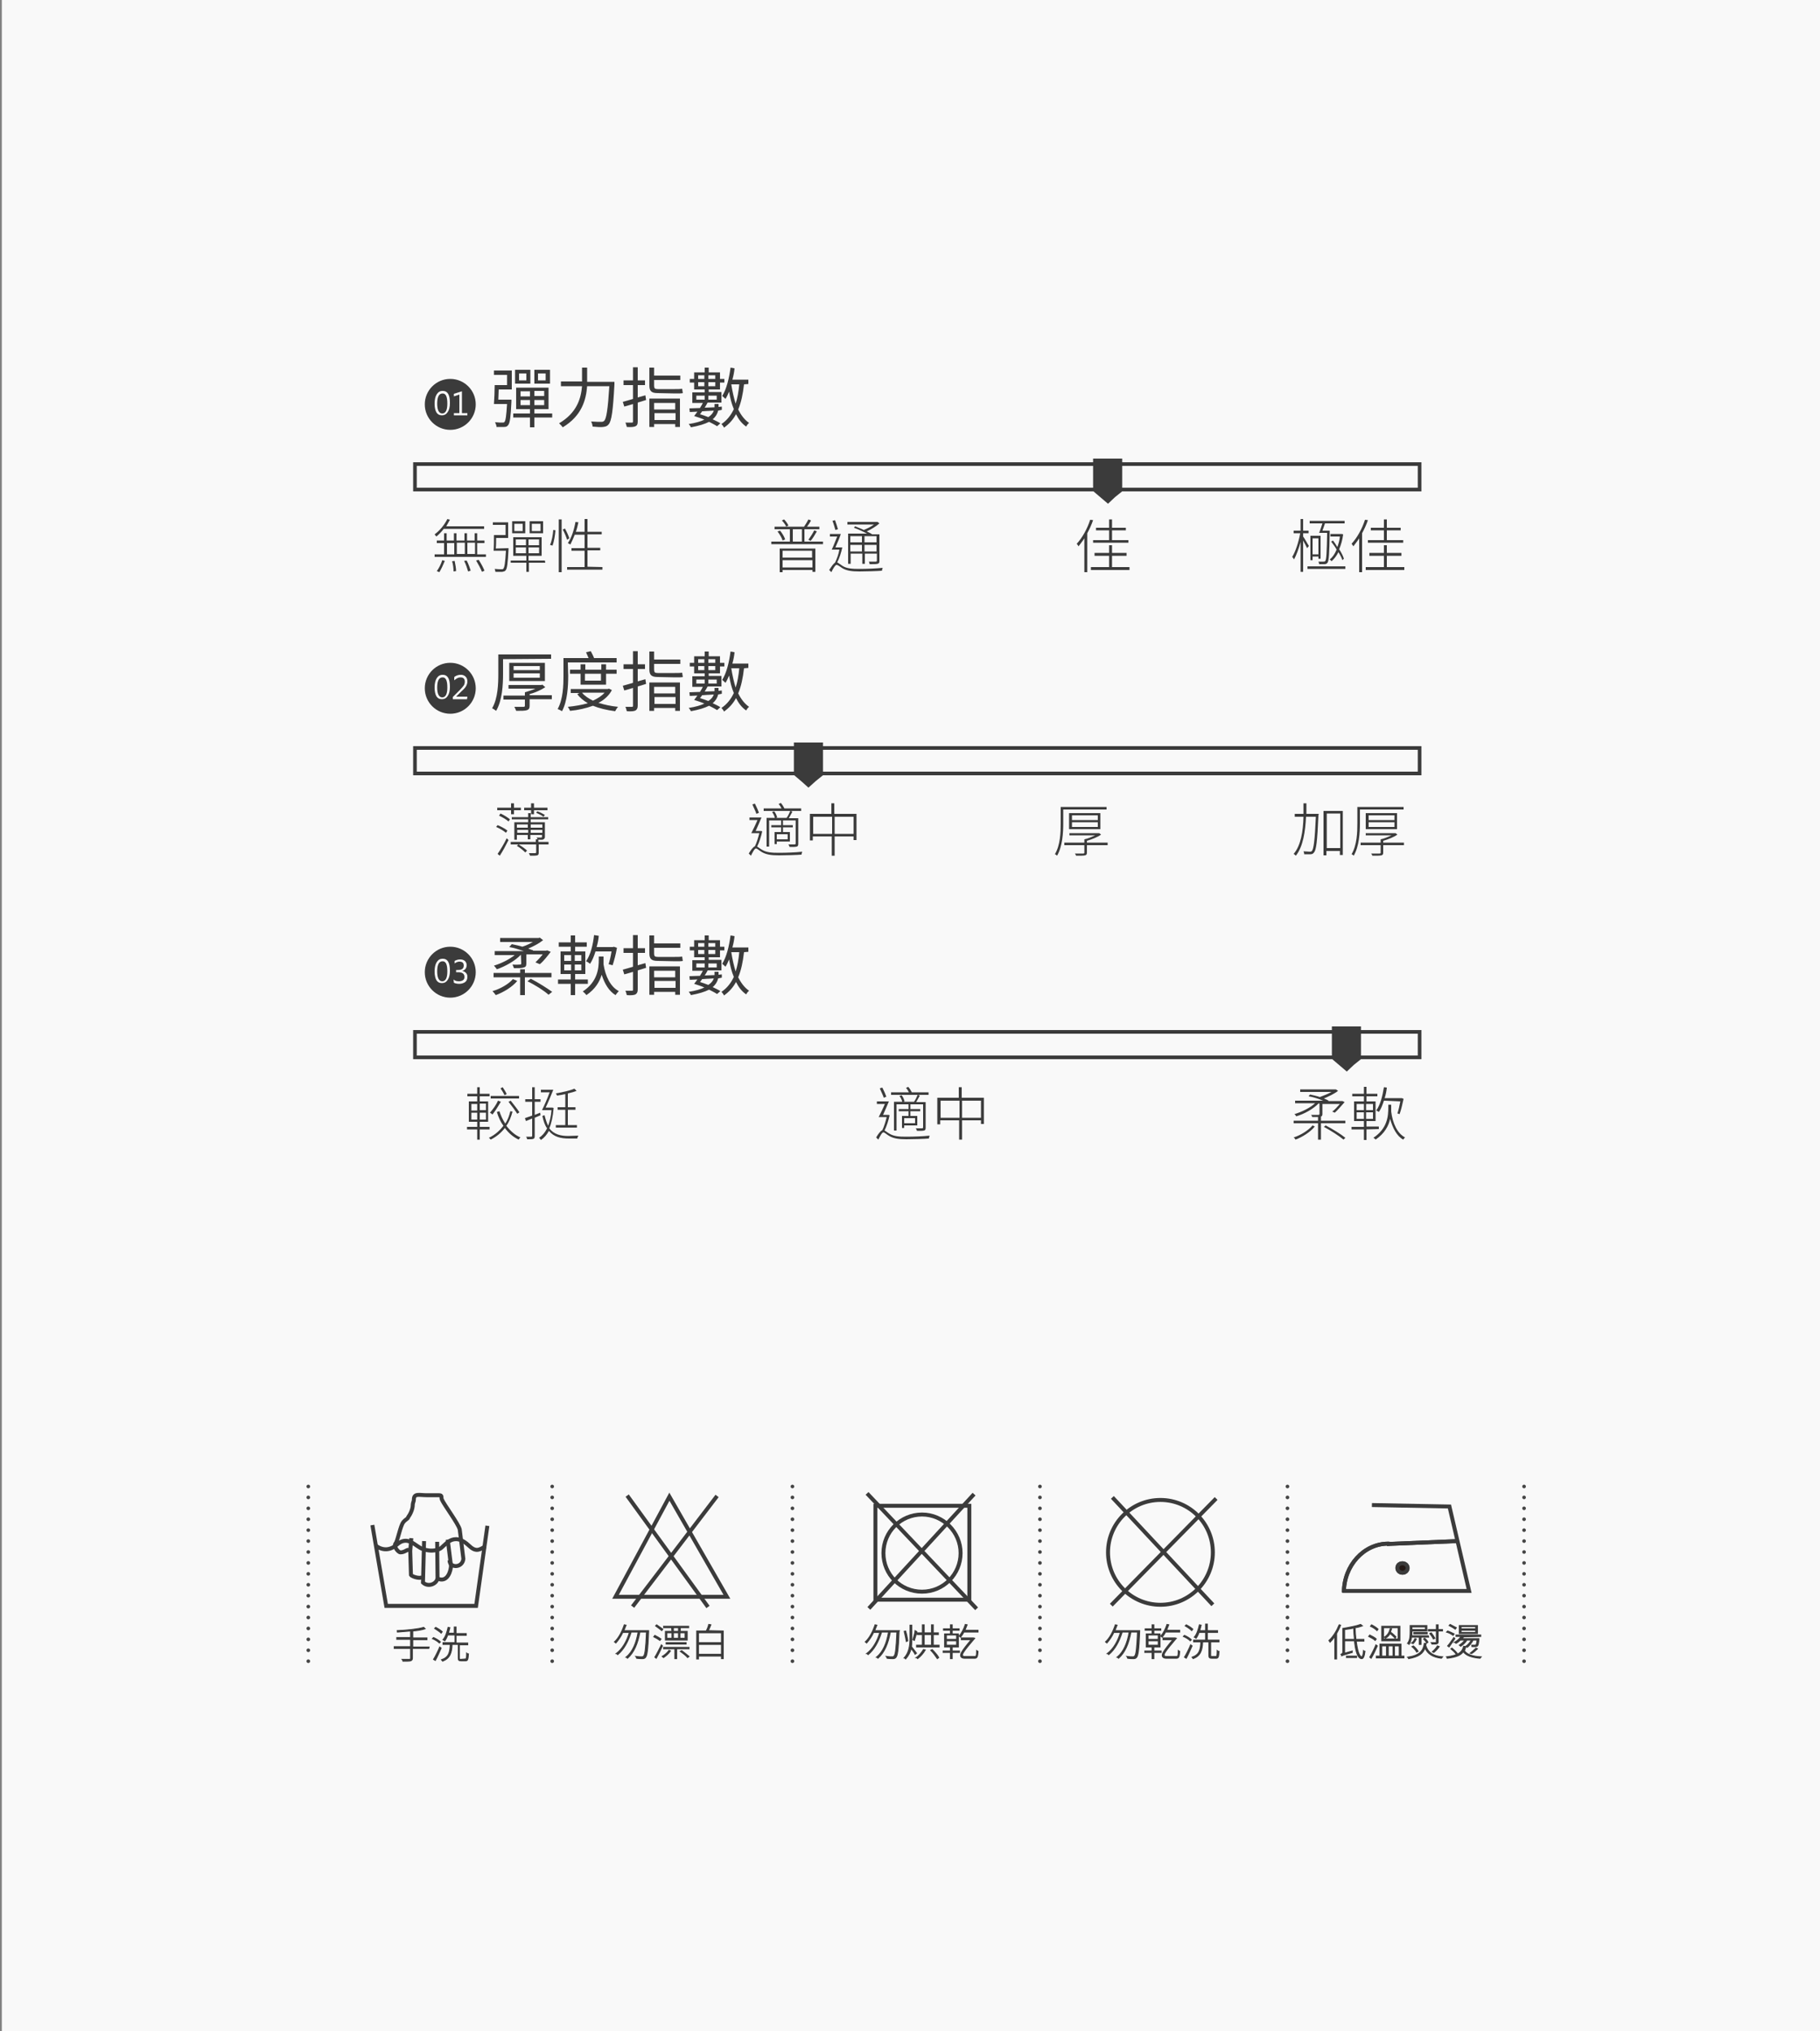 <?xml version="1.0" encoding="utf-8"?>
<!-- Generator: Adobe Illustrator 23.0.1, SVG Export Plug-In . SVG Version: 6.00 Build 0)  -->
<svg version="1.1" id="圖層_1" xmlns="http://www.w3.org/2000/svg" xmlns:xlink="http://www.w3.org/1999/xlink" x="0px" y="0px"
	 viewBox="0 0 500 558" style="enable-background:new 0 0 500 558;" xml:space="preserve">
<rect x="0" y="0" width="500" height="558" fill="#808080" stroke="none"/>
<style type="text/css">
	.st0{fill:#F9F9F9;}
	.st1{fill:#3B3B3B;}
	.st2{fill:#FFFFFF;}
	.st3{fill:none;stroke:#3B3B3B;stroke-miterlimit:10;}
	.st4{fill:#3B3B3B;stroke:#3B3B3B;stroke-width:0.25;stroke-miterlimit:10;}
	.st5{fill:none;stroke:#464646;stroke-linecap:round;stroke-linejoin:round;stroke-miterlimit:22.926;stroke-dasharray:0,3;}
	.st6{fill:none;stroke:#3B3B3B;stroke-width:1.086;stroke-miterlimit:22.926;}
	.st7{fill:#231815;stroke:#3B3B3B;stroke-width:1.086;stroke-miterlimit:22.926;}
	.st8{fill:#231815;stroke:#3B3B3B;stroke-width:1.086;stroke-miterlimit:10;}
</style>
<rect x="0.5" class="st0" width="500" height="558"/>
<circle class="st1" cx="123.7" cy="111.1" r="7"/>
<g>
	<path class="st2" d="M119.4,110.9c0-1.1,0.2-2,0.6-2.6s0.9-0.9,1.6-0.9c1.4,0,2,1.1,2,3.3c0,1.1-0.2,1.9-0.6,2.5s-0.9,0.9-1.6,0.9
		s-1.2-0.3-1.5-0.8S119.4,112,119.4,110.9z M120.1,110.9c0,1.8,0.5,2.7,1.4,2.7s1.4-0.9,1.4-2.7c0-1.9-0.4-2.8-1.3-2.8
		C120.6,108.1,120.1,109,120.1,110.9z"/>
	<path class="st2" d="M128.4,114.1h-3.7v-0.6h1.5v-5.1l-1.5,0.5v-0.7l2.2-0.7v6h1.5V114.1z"/>
</g>
<g>
	<path class="st1" d="M140.5,109.8c0,0,0,0.4,0,0.6c-0.2,4.2-0.4,5.8-0.9,6.4c-0.3,0.4-0.6,0.5-1.1,0.5c-0.4,0-1.3,0-2.1,0
		c0-0.4-0.2-0.9-0.4-1.3c0.9,0.1,1.7,0.1,2,0.1s0.5,0,0.6-0.2c0.3-0.3,0.5-1.6,0.7-4.9h-3.6c0.1-1.4,0.2-3.6,0.2-5.2h3.4V103h-3.6
		v-1.2h4.9v5.2H137c0,1-0.1,2-0.1,2.8H140.5z M151.7,114.7h-4.9v2.7h-1.2v-2.7H141v-1.1h4.6v-1.2h-3.8v-5.9h8.9v5.9h-3.9v1.2h4.9
		V114.7L151.7,114.7z M145.7,105.4h-4.2v-3.8h4.2V105.4z M144.6,102.6h-2v1.9h2V102.6z M143,108.9h2.6v-1.4H143V108.9z M145.6,111.3
		v-1.4H143v1.4H145.6z M151.1,105.4h-4.3v-3.8h4.3V105.4z M149.5,107.4h-2.7v1.4h2.7V107.4z M149.5,109.9h-2.7v1.4h2.7V109.9z
		 M149.9,102.6h-2.1v1.9h2.1V102.6z"/>
	<path class="st1" d="M168.8,104.9c0,0,0,0.5,0,0.7c-0.4,7.4-0.8,10.1-1.6,11c-0.4,0.5-0.8,0.6-1.5,0.7c-0.6,0.1-1.8,0-2.9-0.1
		c0-0.4-0.2-1-0.4-1.4c1.2,0.1,2.4,0.1,2.8,0.1c0.4,0,0.6-0.1,0.8-0.3c0.6-0.6,1-3.2,1.4-9.5h-6.1c-0.3,3.7-1.4,8.1-6.7,11.3
		c-0.2-0.3-0.7-0.8-1-1.1c4.9-2.9,6-6.8,6.3-10.2h-5.8v-1.3h5.8c0-0.3,0-0.5,0-0.8v-3h1.4v3.1c0,0.3,0,0.5,0,0.8L168.8,104.9
		L168.8,104.9z"/>
	<path class="st1" d="M177.5,109.9l-2.3,0.7v5.2c0,0.8-0.2,1.1-0.6,1.3c-0.4,0.2-1.2,0.3-2.4,0.2c-0.1-0.3-0.2-0.9-0.4-1.2
		c0.8,0,1.6,0,1.8,0c0.3,0,0.3-0.1,0.3-0.3V111c-0.9,0.3-1.7,0.5-2.4,0.7l-0.4-1.3c0.8-0.2,1.8-0.5,2.8-0.8v-3.8h-2.6v-1.3h2.6v-3.6
		h1.3v3.6h2v1.3h-2v3.4c0.7-0.2,1.4-0.4,2.1-0.6L177.5,109.9z M180.7,108c-1.8,0-2.3-0.6-2.3-2.1V101h1.3v2.2h7.2v1.2h-7.2v1.6
		c0,0.7,0.2,0.9,1,0.9h4.7c0.6,0,1.6,0,2-0.1c0.1,0.4,0.1,0.9,0.2,1.2c-0.3,0.1-1.2,0.1-2.1,0.1L180.7,108L180.7,108z M178.4,109.5
		h8.4v7.8h-1.3v-0.8h-5.8v0.8h-1.3L178.4,109.5L178.4,109.5z M179.7,110.7v1.8h5.8v-1.8H179.7z M185.6,115.4v-1.9h-5.8v1.9H185.6z"
		/>
	<path class="st1" d="M197.3,112.8c-0.2,0.8-0.6,1.6-1.5,2.4c0.8,0.4,1.5,0.7,2.1,1.1l-0.9,0.8c-0.6-0.4-1.4-0.8-2.2-1.2
		c-1.2,0.6-2.8,1.1-5,1.5c-0.1-0.3-0.4-0.7-0.6-0.9c1.9-0.3,3.3-0.7,4.3-1.2c-0.9-0.4-1.9-0.7-2.8-1c0.3-0.4,0.6-0.8,0.9-1.2
		l-2.1,0.1l-0.1-1c0.8,0,1.8-0.1,2.9-0.1c0.3-0.5,0.6-1,0.8-1.4h-2.9v-2.9h3.4V107h-2.9v-1.9h-1.2v-1h1.2v-1.8h2.9V101h1.1v1.3h3.1
		v1.8h1.2v1h-1.2v1.9h-3.1v0.7h3.5v2.9h-3.8c-0.2,0.4-0.5,0.9-0.8,1.4c0.9,0,1.8-0.1,2.7-0.1v-0.2V111h1.1v0.7v0.1l0.9-0.1v0.9
		L197.3,112.8z M191.3,109.8h2.3v-1.1h-2.3V109.8z M191.8,103.1v1h1.7v-1H191.8z M193.5,106.1V105h-1.7v1.1H193.5z M192.9,113
		c-0.2,0.3-0.4,0.6-0.6,0.8c0.7,0.2,1.5,0.5,2.3,0.8c0.9-0.6,1.3-1.2,1.5-1.8L192.9,113z M194.6,103.1v1h1.9v-1H194.6z M196.5,106.1
		V105h-1.9v1.1H196.5z M194.6,108.7v1.1h2.3v-1.1H194.6z M204.4,105.6c-0.3,2.7-0.8,5-1.6,6.9c0.8,1.6,1.8,2.9,3,3.7
		c-0.3,0.2-0.6,0.6-0.8,1c-1.2-0.8-2.1-2-2.8-3.4c-0.8,1.5-1.9,2.7-3.3,3.7c-0.1-0.3-0.5-0.8-0.7-1c1.5-1,2.6-2.4,3.4-4.1
		c-0.6-1.4-1-3-1.3-4.8c-0.3,0.7-0.6,1.4-1,2c-0.2-0.2-0.6-0.6-0.9-0.8c1.2-1.9,1.9-4.8,2.3-7.8l1.1,0.2c-0.1,1-0.3,2.1-0.6,3.1h4.4
		v1.2L204.4,105.6L204.4,105.6z M200.9,105.6c0.3,1.9,0.7,3.7,1.2,5.3c0.5-1.5,0.8-3.3,1-5.3H200.9z"/>
</g>
<g>
	<path class="st1" d="M121.9,145.3c-0.6,0.8-1.3,1.5-2,2.1c-0.1-0.1-0.4-0.4-0.5-0.6c1.4-1,2.7-2.6,3.5-4.2l0.7,0.2
		c-0.3,0.6-0.7,1.2-1,1.8H133v0.7H121.9L121.9,145.3z M133.5,152.3v0.7h-14.1v-0.7h2.6v-3.1h-2v-0.7h2v-2h0.7v2h2v-2h0.7v2h2.2v-2
		h0.7v2h2.1v-2h0.7v2h2v0.7h-2v3.1H133.5z M120,156.9c0.6-0.8,1.2-2,1.5-3l0.7,0.2c-0.4,1-1,2.3-1.5,3.1L120,156.9z M122.8,152.3h2
		v-3.1h-2V152.3z M124.9,154.1c0.2,0.9,0.4,2.1,0.4,2.8l-0.7,0.1c0-0.7-0.1-1.9-0.4-2.8L124.9,154.1z M125.5,149.1v3.1h2.2v-3.1
		H125.5z M128.2,154c0.5,0.9,0.9,2.1,1.1,2.8l-0.7,0.2c-0.2-0.7-0.6-2-1.1-2.9L128.2,154z M128.4,149.1v3.1h2.1v-3.1H128.4z
		 M131.5,153.8c0.6,0.9,1.3,2.2,1.6,3l-0.7,0.3c-0.3-0.8-1-2.1-1.6-3.1L131.5,153.8z"/>
	<path class="st1" d="M139.7,150.6c0,0,0,0.3,0,0.4c-0.2,3.9-0.4,5.3-0.8,5.7c-0.2,0.3-0.5,0.3-0.9,0.4c-0.4,0-1.1,0-1.9,0
		c0-0.2-0.1-0.5-0.2-0.8c0.8,0.1,1.6,0.1,1.9,0.1c0.3,0,0.4,0,0.5-0.2c0.3-0.3,0.5-1.6,0.7-4.9h-3.4c0.1-1.1,0.1-2.9,0.1-4.3h3.2
		v-2.8h-3.5v-0.7h4.2v4.3h-3.3c0,1,0,2-0.1,2.9L139.7,150.6L139.7,150.6z M149.8,154.6h-4.5v2.5h-0.7v-2.5h-4.3V154h4.3v-1.3H141
		v-5.1h7.8v5.1h-3.6v1.3h4.5L149.8,154.6L149.8,154.6z M144.3,146.5h-3.6v-3.3h3.6V146.5z M143.6,143.9h-2.3v2h2.3V143.9z
		 M141.7,149.8h2.8v-1.6h-2.8V149.8z M144.5,152v-1.6h-2.8v1.6H144.5z M148.1,148.2h-2.9v1.6h2.9V148.2z M148.1,150.4h-2.9v1.6h2.9
		V150.4z M149.2,146.5h-3.7v-3.3h3.7V146.5z M148.5,143.9h-2.4v2h2.4V143.9z"/>
	<path class="st1" d="M151.1,149.7c0.5-1,0.8-2.8,0.9-4.1l0.6,0.1c-0.1,1.3-0.4,3.1-0.8,4.2L151.1,149.7z M153.5,142.7h0.8v14.5
		h-0.8V142.7z M155.8,148.3c-0.2-0.7-0.7-1.9-1.2-2.8l0.6-0.3c0.5,0.9,1,2,1.2,2.7L155.8,148.3z M165.5,155.8v0.7h-9.7v-0.7h4.8
		v-4.5H157v-0.7h3.6v-3.7h-2.7c-0.4,1-0.8,1.9-1.2,2.7c-0.2-0.1-0.5-0.3-0.7-0.4c1-1.4,1.7-3.6,2.1-5.8l0.8,0.1
		c-0.2,0.9-0.4,1.8-0.7,2.6h2.4v-3.5h0.8v3.5h3.9v0.7h-3.9v3.7h3.5v0.7h-3.5v4.5L165.5,155.8L165.5,155.8z"/>
</g>
<g>
	<path class="st1" d="M226.1,148.8v0.7h-14.2v-0.7h5.1v-3.4h-4.2v-0.7h3.2c-0.2-0.5-0.7-1.2-1.2-1.7l0.6-0.3c0.5,0.5,1,1.2,1.2,1.7
		l-0.7,0.3h5c0.4-0.6,0.9-1.4,1.2-2l0.7,0.3c-0.3,0.6-0.7,1.2-1.1,1.7h3.4v0.7H221v3.4H226.1z M214.3,145.8c0.6,0.7,1.2,1.7,1.4,2.4
		l-0.7,0.3c-0.2-0.7-0.8-1.7-1.4-2.5L214.3,145.8z M214.3,150.7h9.7v6.4h-0.8v-0.5H215v0.6h-0.8v-6.5H214.3z M215,151.3v1.9h8.1
		v-1.9H215z M223.2,155.9v-2H215v2H223.2z M217.8,148.8h2.5v-3.4h-2.5V148.8z M222.1,148.3c0.5-0.7,1.2-1.8,1.6-2.6l0.7,0.3
		c-0.5,0.9-1.1,1.9-1.7,2.6L222.1,148.3z"/>
	<path class="st1" d="M231.4,150.4c-0.3,1.4-0.8,3-1.4,4.1c0.4,0.2,0.7,0.5,1.5,1c1.1,0.7,2.6,0.8,4.5,0.8c2.2,0,4.7-0.1,6.5-0.3
		c-0.1,0.2-0.2,0.6-0.2,0.8c-1.1,0.1-4.3,0.2-6.2,0.2c-2.1,0-3.5-0.2-4.7-0.9c-0.6-0.4-1.2-0.9-1.6-0.9c-0.3,0-0.9,0.9-1.4,2
		l-0.6-0.6c0.6-0.9,1.1-1.7,1.6-2c0.5-1,1-2.4,1.2-3.6h-2.1c0.5-1,1-2.4,1.5-3.6h-2v-0.7h3c-0.4,1.2-1,2.6-1.5,3.7h1.4h0.1H231.4z
		 M229.5,145.6c-0.2-0.7-0.5-1.8-0.8-2.5l0.7-0.2c0.3,0.8,0.6,1.8,0.8,2.5L229.5,145.6z M234.9,144.6c0.7,0.3,1.6,0.6,2.4,1
		c1-0.4,2-0.9,2.8-1.5h-7.3v-0.7h8.1h0.2l0.5,0.4c-0.9,0.8-2.2,1.6-3.5,2.2c0.6,0.3,1.1,0.5,1.5,0.8h2v7.3c0,0.5-0.1,0.7-0.5,0.8
		s-1,0.1-2.2,0.1c0-0.2-0.1-0.5-0.2-0.7c0.9,0,1.6,0,1.9,0c0.2,0,0.3-0.1,0.3-0.3v-1.9h-3.3v2.8h-0.7v-2.8h-3.2v2.8H233v-8.3h5.2
		c-1-0.5-2.4-1.2-3.6-1.6L234.9,144.6z M233.6,147.3v1.7h3.2v-1.7H233.6z M236.8,151.5v-1.8h-3.2v1.8H236.8z M240.8,147.3h-3.3v1.7
		h3.3V147.3z M240.8,151.5v-1.8h-3.3v1.8H240.8z"/>
</g>
<g>
	<path class="st1" d="M300.3,142.9c-0.4,1.2-1,2.5-1.6,3.6v10.7h-0.8v-9.3c-0.5,0.8-1.1,1.5-1.6,2.2c-0.1-0.2-0.3-0.5-0.5-0.7
		c1.5-1.6,2.9-4.1,3.7-6.6L300.3,142.9z M310.3,155.8v0.8h-10.6v-0.8h5v-3.1h-4v-0.8h4v-2.1h0.8v2.1h4v0.8h-4v3.1H310.3z
		 M304.7,145.7h-3.6V145h3.6v-2.3h0.8v2.3h3.8v0.7h-3.8v2.7h4.5v0.7h-9.7v-0.7h4.4L304.7,145.7L304.7,145.7z"/>
</g>
<g>
	<path class="st1" d="M359.1,150.6c-0.2-0.4-0.7-1.4-1.1-2.1v8.6h-0.7v-8.2c-0.5,1.9-1.2,3.7-1.8,4.8c-0.1-0.2-0.3-0.5-0.5-0.7
		c0.9-1.4,1.8-4.2,2.2-6.5h-1.8v-0.7h1.9v-3.2h0.7v3.2h1.5v0.7H358v0.9c0.4,0.5,1.3,2.2,1.6,2.6L359.1,150.6z M369.6,155.6v0.7
		h-10.4v-0.7H369.6z M362.4,146.4c0.3-0.7,0.6-1.7,0.9-2.6h-3.5v-0.7h9.6v0.7H364c-0.2,0.7-0.5,1.4-0.7,2h2v0.4
		c-0.1,6-0.2,7.8-0.6,8.4c-0.2,0.3-0.5,0.4-0.9,0.4c-0.3,0-0.9,0-1.4,0c0-0.2-0.1-0.5-0.2-0.7c0.6,0,1.2,0,1.4,0
		c0.2,0,0.4,0,0.5-0.2c0.3-0.4,0.4-2.3,0.5-7.7L362.4,146.4L362.4,146.4z M362.2,153.5v-0.6h-1.6v1H360v-6.7h2.8v6.3H362.2z
		 M362.2,152.3v-4.4h-1.6v4.4H362.2z M368.8,153.9c-0.2-0.6-0.6-1.4-1.1-2.2c-0.5,1-1.2,1.9-1.9,2.5c-0.1-0.1-0.3-0.4-0.5-0.5
		c0.8-0.6,1.4-1.5,1.9-2.7c-0.4-0.8-1-1.5-1.5-2.2l0.5-0.3c0.4,0.5,0.8,1.1,1.2,1.8c0.3-0.8,0.6-1.8,0.7-2.9h-2.6v-0.7h2.9h0.2
		l0.4,0.1c-0.2,1.6-0.6,2.9-1.1,4.1c0.6,0.9,1.1,1.9,1.3,2.6L368.8,153.9z"/>
	<path class="st1" d="M375.8,142.9c-0.4,1.2-1,2.5-1.6,3.6v10.7h-0.8v-9.3c-0.5,0.8-1.1,1.5-1.6,2.2c-0.1-0.2-0.3-0.5-0.5-0.7
		c1.5-1.6,2.9-4.1,3.7-6.6L375.8,142.9z M385.8,155.8v0.8h-10.6v-0.8h5v-3.1h-4v-0.8h4v-2.1h0.8v2.1h4v0.8h-4v3.1H385.8z
		 M380.2,145.7h-3.6V145h3.6v-2.3h0.8v2.3h3.8v0.7H381v2.7h4.5v0.7h-9.7v-0.7h4.4L380.2,145.7L380.2,145.7z"/>
</g>
<rect x="114" y="127.5" class="st3" width="276" height="7"/>
<g>
	<rect x="300.3" y="126" class="st1" width="8" height="9"/>
	<polygon class="st1" points="304.4,135 308.3,135 306.3,136.6 304.4,138.4 302.4,136.7 300.4,135 	"/>
</g>
<circle class="st1" cx="123.7" cy="189.1" r="7"/>
<g>
	<path class="st2" d="M119.4,188.9c0-1.1,0.2-2,0.6-2.6s0.9-0.9,1.6-0.9c1.4,0,2,1.1,2,3.3c0,1.1-0.2,1.9-0.6,2.5s-0.9,0.9-1.6,0.9
		s-1.2-0.3-1.5-0.8C119.6,190.8,119.4,190,119.4,188.9z M120.1,188.9c0,1.8,0.5,2.7,1.4,2.7s1.4-0.9,1.4-2.7c0-1.9-0.4-2.8-1.3-2.8
		C120.6,186.1,120.1,187,120.1,188.9z"/>
	<path class="st2" d="M128.3,192.1h-3.9v-0.6l1.9-1.9c0.6-0.6,1-1.1,1.2-1.4c0.1-0.3,0.2-0.6,0.2-0.9c0-0.4-0.1-0.7-0.3-0.9
		c-0.2-0.2-0.5-0.3-0.9-0.3c-0.6,0-1.1,0.3-1.7,0.8V186c0.5-0.4,1.1-0.6,1.8-0.6c0.6,0,1,0.2,1.3,0.5c0.3,0.3,0.5,0.7,0.5,1.3
		c0,0.4-0.1,0.8-0.3,1.2s-0.6,0.9-1.3,1.5l-1.5,1.5l0,0h3.1L128.3,192.1L128.3,192.1z"/>
</g>
<g>
	<path class="st1" d="M138.2,181.1v4c0,3-0.2,7.3-1.9,10.2c-0.3-0.2-0.8-0.6-1.1-0.7c1.6-2.8,1.7-6.7,1.7-9.6v-5.2h14.5v1.2
		L138.2,181.1L138.2,181.1z M151.6,192.1h-6.1v1.8c0,0.7-0.2,1-0.7,1.2c-0.6,0.2-1.5,0.2-3,0.2c-0.1-0.3-0.3-0.8-0.5-1.1
		c1.1,0,2.2,0,2.5,0s0.4-0.1,0.4-0.3v-1.7h-5.9v-1.1h5.9v-0.9c1-0.3,2-0.6,2.9-1h-7.4v-1h9l0.3-0.1l0.8,0.7
		c-1.2,0.8-2.8,1.5-4.3,1.9v0.3h6.1V192.1L151.6,192.1z M139.9,187.1v-5h9.8v5H139.9L139.9,187.1z M141.1,184.1h7.2V183h-7.2V184.1z
		 M141.1,186.2h7.2V185h-7.2V186.2z"/>
	<path class="st1" d="M156.1,185.6c0,2.9-0.2,7-1.7,9.8c-0.3-0.2-0.9-0.5-1.2-0.6c1.5-2.7,1.6-6.5,1.6-9.2v-4.8h6.9
		c-0.2-0.5-0.5-1.1-0.7-1.6l1.3-0.3c0.3,0.6,0.7,1.3,0.9,1.9h6.2v1.2H156L156.1,185.6L156.1,185.6z M168.1,189.6
		c-0.8,1.5-2.1,2.7-3.7,3.5c1.6,0.5,3.4,0.9,5.4,1.1c-0.3,0.3-0.6,0.8-0.8,1.2c-2.3-0.3-4.4-0.8-6.1-1.5c-1.9,0.7-4.1,1.2-6.3,1.4
		c-0.1-0.3-0.4-0.8-0.6-1.1c1.9-0.2,3.8-0.5,5.5-1c-1.2-0.7-2.2-1.5-2.9-2.5l0.6-0.3h-2.4v-1.1H167l0.3-0.1L168.1,189.6z
		 M159.5,188.1v-3h-2.9V184h2.9v-1.5h1.3v1.5h4.4v-1.5h1.3v1.5h2.9v1.1h-2.9v3H159.5z M159.9,190.3c0.7,0.9,1.8,1.6,3,2.2
		c1.3-0.6,2.4-1.3,3.2-2.2H159.9z M160.7,185.1v1.9h4.4v-1.9H160.7z"/>
	<path class="st1" d="M177.5,187.9l-2.3,0.7v5.2c0,0.8-0.2,1.1-0.6,1.4c-0.4,0.2-1.2,0.3-2.4,0.2c-0.1-0.3-0.2-0.9-0.4-1.2
		c0.8,0,1.6,0,1.8,0c0.3,0,0.3-0.1,0.3-0.3V189c-0.9,0.3-1.7,0.5-2.4,0.7l-0.4-1.3c0.8-0.2,1.8-0.5,2.8-0.8v-3.8h-2.6v-1.3h2.6v-3.6
		h1.3v3.6h2v1.3h-2v3.4c0.7-0.2,1.4-0.4,2.1-0.6L177.5,187.9z M180.7,186c-1.8,0-2.3-0.6-2.3-2.1V179h1.3v2.2h7.2v1.2h-7.2v1.6
		c0,0.7,0.2,0.9,1,0.9h4.7c0.6,0,1.6,0,2-0.1c0.1,0.4,0.1,0.9,0.2,1.2c-0.3,0.1-1.2,0.1-2.1,0.1L180.7,186L180.7,186z M178.4,187.5
		h8.4v7.8h-1.3v-0.8h-5.8v0.8h-1.3L178.4,187.5L178.4,187.5z M179.7,188.7v1.8h5.8v-1.8H179.7z M185.6,193.4v-1.9h-5.8v1.9H185.6z"
		/>
	<path class="st1" d="M197.3,190.8c-0.2,0.8-0.6,1.6-1.5,2.4c0.8,0.4,1.5,0.7,2.1,1.1l-0.9,0.8c-0.6-0.4-1.4-0.8-2.2-1.2
		c-1.2,0.6-2.8,1.1-5,1.5c-0.1-0.3-0.4-0.7-0.6-0.9c1.9-0.3,3.3-0.7,4.3-1.2c-0.9-0.4-1.9-0.7-2.8-1c0.3-0.4,0.6-0.8,0.9-1.2
		l-2.1,0.1l-0.1-1c0.8,0,1.8-0.1,2.9-0.1c0.3-0.5,0.6-1,0.8-1.4h-2.9v-2.9h3.4V185h-2.9v-1.9h-1.2v-1h1.2v-1.8h2.9V179h1.1v1.3h3.1
		v1.8h1.2v1h-1.2v1.9h-3.1v0.7h3.5v2.9h-3.8c-0.2,0.4-0.5,0.9-0.8,1.4c0.9,0,1.8-0.1,2.7-0.1v-0.2V189h1.1v0.7v0.1l0.9-0.1v0.9
		L197.3,190.8z M191.3,187.8h2.3v-1.1h-2.3V187.8z M191.8,181.1v1h1.7v-1H191.8z M193.5,184.1V183h-1.7v1.1H193.5z M192.9,191
		c-0.2,0.3-0.4,0.6-0.6,0.8c0.7,0.2,1.5,0.5,2.3,0.8c0.9-0.6,1.3-1.2,1.5-1.8L192.9,191z M194.6,181.1v1h1.9v-1H194.6z M196.5,184.1
		V183h-1.9v1.1H196.5z M194.6,186.7v1.1h2.3v-1.1H194.6z M204.4,183.6c-0.3,2.7-0.8,5-1.6,6.9c0.8,1.6,1.8,2.9,3,3.7
		c-0.3,0.2-0.6,0.6-0.8,1c-1.2-0.8-2.1-2-2.8-3.4c-0.8,1.5-1.9,2.7-3.3,3.7c-0.1-0.3-0.5-0.8-0.7-1c1.5-1,2.6-2.4,3.4-4.1
		c-0.6-1.4-1-3-1.3-4.8c-0.3,0.7-0.6,1.4-1,2c-0.2-0.2-0.6-0.6-0.9-0.8c1.2-1.9,1.9-4.8,2.3-7.8l1.1,0.2c-0.1,1-0.3,2.1-0.6,3.1h4.4
		v1.2L204.4,183.6L204.4,183.6z M200.9,183.6c0.3,1.9,0.7,3.7,1.2,5.3c0.5-1.5,0.8-3.3,1-5.3H200.9z"/>
</g>
<g>
	<path class="st1" d="M139,228.8c-0.6-0.5-1.7-1.2-2.7-1.6l0.4-0.5c1,0.4,2.1,1,2.7,1.5L139,228.8z M140.4,222.6h-3.8v-0.7h3.8v-1.2
		h0.8v1.2h1.9v0.7h-1.9v1.1h-0.8V222.6z M136.7,234.6c0.7-1,1.8-2.8,2.5-4.3l0.5,0.5c-0.7,1.4-1.6,3.1-2.4,4.3L136.7,234.6z
		 M137.5,223.5c0.9,0.4,2,1.1,2.6,1.6l-0.4,0.6c-0.5-0.5-1.7-1.2-2.6-1.6L137.5,223.5z M150.7,232H148v2.2c0,0.5-0.1,0.7-0.4,0.8
		c-0.4,0.1-1,0.1-2,0.1c0-0.2-0.2-0.4-0.3-0.7c0.9,0,1.6,0,1.7,0c0.2,0,0.3-0.1,0.3-0.2V232h-4.8c0.8,0.5,1.8,1.2,2.3,1.7l-0.5,0.5
		c-0.5-0.5-1.4-1.3-2.3-1.8l0.4-0.4h-2.1v-0.7h6.9v-0.7h0.7v0.7h2.8L150.7,232L150.7,232z M145.8,225.1v0.8h3.9v4
		c0,0.4-0.1,0.5-0.4,0.7s-0.8,0.1-1.6,0.1c0-0.2-0.2-0.4-0.3-0.6c0.7,0,1.2,0,1.3,0c0.2,0,0.2-0.1,0.2-0.2v-0.5h-3.2v1.2H145v-1.2
		h-3v1.3h-0.7v-4.8h3.8v-0.8h-4.5v-0.6h4.5v-1.1h0.7v1.1h4.8v0.6H145.8L145.8,225.1z M142,226.5v0.9h3v-0.9H142z M145.1,228.8V228
		h-3v0.8H145.1z M145.9,222.6H144v-0.7h1.9v-1.2h0.8v1.2h3.7v0.7h-3.7v1.1h-0.8V222.6z M145.8,226.5v0.9h3.2v-0.9H145.8z M149,228.8
		V228h-3.2v0.8H149z M147.6,222.9c0.7,0.2,1.6,0.7,2.1,1l-0.4,0.5c-0.5-0.4-1.3-0.8-2-1.1L147.6,222.9z"/>
</g>
<g>
	<path class="st1" d="M209.4,228.4c-0.3,1.4-0.8,3-1.4,4.2c0.4,0.2,0.7,0.5,1.4,0.9c1.2,0.7,2.6,0.8,4.5,0.8c2.2,0,4.7-0.1,6.5-0.3
		c-0.1,0.2-0.2,0.6-0.2,0.8c-1.1,0.1-4.3,0.2-6.2,0.2c-2.1,0-3.5-0.2-4.7-0.9c-0.7-0.4-1.3-1-1.6-1c-0.4,0-0.9,1-1.4,2l-0.6-0.6
		c0.6-1,1.2-1.8,1.7-2c0.5-1,0.9-2.4,1.2-3.6h-2.2c0.5-1,1.2-2.4,1.7-3.6h-2.2v-0.7h3.3c-0.5,1.2-1.1,2.6-1.6,3.7h1.4h0.1
		L209.4,228.4z M207.8,223.6c-0.2-0.7-0.8-1.8-1.1-2.6l0.7-0.2c0.4,0.8,0.9,1.9,1.1,2.5L207.8,223.6z M209.8,222.8v-0.7h4.9
		c-0.2-0.4-0.5-0.9-0.8-1.2l0.6-0.3c0.4,0.4,0.8,1.1,1,1.5h4.6v0.7h-2.9l0.5,0.2c-0.3,0.6-0.7,1.2-1,1.8h2.6v7
		c0,0.5-0.1,0.7-0.4,0.8c-0.4,0.1-1,0.1-2,0.1c0-0.2-0.2-0.5-0.3-0.7c0.8,0,1.5,0,1.7,0s0.3-0.1,0.3-0.3v-6.3h-3.5v1.3h2.7v0.6h-2.7
		v1.3h1.9v2.6h-3.6v0.7h-0.6v-3.3h1.8v-1.3h-2.7v-0.6h2.7v-1.3h-3.3v7.2h-0.7v-7.9h5.5c0.4-0.5,0.8-1.4,1-1.9L209.8,222.8
		L209.8,222.8z M212.9,224.8c-0.1-0.5-0.4-1.2-0.8-1.7l0.6-0.2c0.4,0.5,0.7,1.2,0.8,1.7L212.9,224.8z M216.4,229.2h-3v1.4h3V229.2z"
		/>
	<path class="st1" d="M235.3,223.6v7.2h-0.8v-1h-5.2v5.3h-0.8v-5.3h-5.2v1.1h-0.8v-7.3h5.9v-2.9h0.8v2.9H235.3z M228.6,229.1v-4.7
		h-5.2v4.7H228.6z M234.5,229.1v-4.7h-5.2v4.7H234.5z"/>
</g>
<g>
	<path class="st1" d="M292.1,222.4v3.8c0,2.6-0.2,6.3-1.7,8.9c-0.1-0.1-0.4-0.4-0.6-0.4c1.5-2.5,1.6-6,1.6-8.5v-4.5H304v0.7H292.1z
		 M304.3,232.2h-5.7v2c0,0.5-0.1,0.7-0.5,0.8s-1.2,0.1-2.5,0.1c0-0.2-0.2-0.4-0.3-0.6c1.1,0,2,0,2.3,0s0.3-0.1,0.3-0.3v-2h-5.5v-0.7
		h5.5v-0.9c1-0.2,2.1-0.7,3-1.1h-7.1v-0.6h8.1h0.1l0.5,0.4c-1,0.7-2.5,1.3-3.9,1.7v0.5h5.7V232.2L304.3,232.2z M293.7,227.8v-4.4
		h8.6v4.4H293.7z M294.5,225.3h7.1V224h-7.1V225.3z M294.5,227.2h7.1v-1.3h-7.1V227.2z"/>
</g>
<g>
	<path class="st1" d="M362.2,224.1c-0.3,7.1-0.6,9.4-1.2,10.1c-0.3,0.4-0.6,0.5-1,0.5s-1.1,0-1.7,0c0-0.3-0.1-0.6-0.2-0.8
		c0.7,0,1.4,0.1,1.7,0.1c0.3,0,0.4,0,0.6-0.2c0.5-0.5,0.8-2.9,1.1-9.4h-2.7c-0.2,4-0.8,8.2-2.8,10.7c-0.1-0.1-0.4-0.4-0.6-0.5
		c2-2.3,2.6-6.3,2.7-10.2h-2.4v-0.8h2.4c0-1,0-2,0-2.9h0.8c0,0.9,0,1.9,0,2.9h3.4L362.2,224.1L362.2,224.1z M368.9,222.8v12.1h-0.8
		v-1.1h-3.7v1.2h-0.8v-12.2H368.9L368.9,222.8z M368.2,233v-9.5h-3.7v9.5H368.2z"/>
	<path class="st1" d="M373.6,222.4v3.8c0,2.6-0.2,6.3-1.7,8.9c-0.1-0.1-0.4-0.4-0.6-0.4c1.5-2.5,1.6-6,1.6-8.5v-4.5h12.7v0.7H373.6z
		 M385.7,232.2H380v2c0,0.5-0.1,0.7-0.5,0.8s-1.2,0.1-2.5,0.1c0-0.2-0.2-0.4-0.3-0.6c1.1,0,2,0,2.3,0s0.3-0.1,0.3-0.3v-2h-5.5v-0.7
		h5.5v-0.9c1-0.2,2.1-0.7,3-1.1h-7.1v-0.6h8.1h0.1l0.5,0.4c-1,0.7-2.5,1.3-3.9,1.7v0.5h5.7V232.2L385.7,232.2z M375.2,227.8v-4.4
		h8.6v4.4H375.2z M376,225.3h7.1V224H376V225.3z M376,227.2h7.1v-1.3H376V227.2z"/>
</g>
<rect x="114" y="205.5" class="st3" width="276" height="7"/>
<g>
	<rect x="218.1" y="204" class="st1" width="8" height="9"/>
	<polygon class="st1" points="222.1,213 226.1,213 224.1,214.6 222.1,216.4 220.2,214.7 218.2,213 	"/>
</g>
<circle class="st1" cx="123.7" cy="267.1" r="7"/>
<g>
	<path class="st2" d="M119.4,266.9c0-1.1,0.2-2,0.6-2.6s0.9-0.9,1.6-0.9c1.4,0,2,1.1,2,3.3c0,1.1-0.2,1.9-0.6,2.5s-0.9,0.9-1.6,0.9
		s-1.2-0.3-1.5-0.8S119.4,268,119.4,266.9z M120.1,266.9c0,1.8,0.5,2.7,1.4,2.7s1.4-0.9,1.4-2.7c0-1.9-0.4-2.8-1.3-2.8
		C120.6,264.1,120.1,265,120.1,266.9z"/>
	<path class="st2" d="M124.6,269.1c0.4,0.4,0.9,0.5,1.5,0.5c0.4,0,0.8-0.1,1.1-0.3s0.4-0.5,0.4-0.9c0-0.9-0.6-1.3-1.8-1.3h-0.5v-0.6
		h0.5c1.1,0,1.6-0.4,1.6-1.2c0-0.8-0.4-1.1-1.2-1.1c-0.5,0-0.9,0.2-1.3,0.5V264c0.4-0.2,0.9-0.4,1.5-0.4c0.5,0,0.9,0.1,1.3,0.4
		c0.3,0.3,0.5,0.7,0.5,1.1c0,0.9-0.4,1.4-1.3,1.7l0,0c0.5,0,0.8,0.2,1.1,0.5s0.4,0.6,0.4,1.1c0,0.6-0.2,1.1-0.6,1.4s-1,0.5-1.6,0.5
		s-1.1-0.1-1.5-0.3L124.6,269.1L124.6,269.1z"/>
</g>
<g>
	<path class="st1" d="M142.1,269.5c-1.3,1.6-3.7,3.1-5.9,3.9c-0.2-0.3-0.6-0.8-0.9-1.1c2.1-0.6,4.4-1.9,5.6-3.3L142.1,269.5z
		 M144.2,268.5v4.9h-1.3v-4.9h-7.3v-1.2h7.3v-1h1.3v1h7.3v1.2H144.2z M143.1,262.3c-1.6,1.7-4.3,3.2-6.6,4c-0.2-0.3-0.6-0.8-0.8-1
		c2-0.6,4.2-1.7,5.7-2.9h-5.5v-1.1h8c-1.2-0.4-2.7-0.9-4-1.1l0.7-0.8c0.9,0.2,2,0.4,2.9,0.7c1-0.3,2-0.8,2.9-1.3h-9v-1.1H148
		l0.3-0.1l0.9,0.7c-1.1,0.9-2.6,1.7-4.1,2.3c0.5,0.2,1,0.4,1.4,0.5l-0.1,0.1h3.6l0.3-0.1l1,0.4c-1,1.3-2,2.6-3,3.4l-1.2-0.5
		c0.6-0.6,1.4-1.4,2-2.2h-4.5v2.5c0,0.7-0.2,1-0.7,1.1c-0.5,0.2-1.4,0.2-2.7,0.2c-0.1-0.3-0.3-0.7-0.4-1c1,0.1,1.9,0,2.1,0
		s0.3-0.1,0.3-0.3L143.1,262.3L143.1,262.3L143.1,262.3z M145.8,268.9c2,1,4.5,2.6,5.9,3.6l-1,0.8c-1.2-1.1-3.7-2.7-5.8-3.7
		L145.8,268.9z"/>
	<path class="st1" d="M158,270.3v3.1h-1.2v-3.1h-3.5v-1.2h3.5v-1.5H154v-6.2h2.8v-1.3h-3.3v-1.2h3.3V257h1.2v1.9h3.2v1.2H158v1.3
		h2.8v6.2H158v1.5h3.5v1.2L158,270.3L158,270.3z M155,264h1.9v-1.6H155V264z M155,266.6h1.9V265H155V266.6z M159.7,262.4h-1.8v1.6
		h1.8V262.4z M159.7,265h-1.8v1.6h1.8V265z M170,272.3c-0.3,0.3-0.7,0.8-0.9,1.1c-1.8-1.1-3-3.1-3.8-5.6c-0.6,1.9-1.7,3.9-4.2,5.6
		c-0.2-0.3-0.7-0.8-1-1c4.1-2.7,4.4-6.4,4.4-8.8v-0.8h1.3v0.8c0,0.4,0,0.9,0,1.3C166.3,268.2,167.7,271.1,170,272.3z M163.6,261.4
		c-0.4,1.3-0.9,2.5-1.5,3.4c-0.2-0.2-0.8-0.6-1.1-0.7c1.2-1.7,1.9-4.4,2.2-7.2l1.3,0.2c-0.1,1.1-0.3,2.1-0.6,3.1h4.5l0.2-0.1
		l0.9,0.3c-0.3,1.7-0.8,3.6-1.2,4.8l-1.1-0.3c0.3-0.9,0.6-2.2,0.8-3.5L163.6,261.4L163.6,261.4z"/>
	<path class="st1" d="M177.5,265.9l-2.3,0.7v5.2c0,0.8-0.2,1.1-0.6,1.4c-0.4,0.2-1.2,0.3-2.4,0.2c-0.1-0.3-0.2-0.9-0.4-1.2
		c0.8,0,1.6,0,1.8,0c0.3,0,0.3-0.1,0.3-0.3V267c-0.9,0.3-1.7,0.5-2.4,0.7l-0.4-1.3c0.8-0.2,1.8-0.5,2.8-0.8v-3.8h-2.6v-1.3h2.6v-3.6
		h1.3v3.6h2v1.3h-2v3.4c0.7-0.2,1.4-0.4,2.1-0.6L177.5,265.9z M180.7,264c-1.8,0-2.3-0.6-2.3-2.1V257h1.3v2.2h7.2v1.2h-7.2v1.6
		c0,0.7,0.2,0.9,1,0.9h4.7c0.6,0,1.6,0,2-0.1c0.1,0.4,0.1,0.9,0.2,1.2c-0.3,0.1-1.2,0.1-2.1,0.1L180.7,264L180.7,264z M178.4,265.5
		h8.4v7.8h-1.3v-0.8h-5.8v0.8h-1.3L178.4,265.5L178.4,265.5z M179.7,266.7v1.8h5.8v-1.8H179.7z M185.6,271.4v-1.9h-5.8v1.9H185.6z"
		/>
	<path class="st1" d="M197.3,268.8c-0.2,0.8-0.6,1.6-1.5,2.4c0.8,0.4,1.5,0.7,2.1,1.1l-0.9,0.8c-0.6-0.4-1.4-0.8-2.2-1.2
		c-1.2,0.6-2.8,1.1-5,1.5c-0.1-0.3-0.4-0.7-0.6-0.9c1.9-0.3,3.3-0.7,4.3-1.2c-0.9-0.4-1.9-0.7-2.8-1c0.3-0.4,0.6-0.8,0.9-1.2
		l-2.1,0.1l-0.1-1c0.8,0,1.8-0.1,2.9-0.1c0.3-0.5,0.6-1,0.8-1.4h-2.9v-2.9h3.4V263h-2.9v-1.9h-1.2v-1h1.2v-1.8h2.9V257h1.1v1.3h3.1
		v1.8h1.2v1h-1.2v1.9h-3.1v0.7h3.5v2.9h-3.8c-0.2,0.5-0.5,0.9-0.8,1.4c0.9,0,1.8-0.1,2.7-0.1v-0.2V267h1.1v0.7v0.1l0.9-0.1v0.9
		L197.3,268.8z M191.3,265.8h2.3v-1.1h-2.3V265.8z M191.8,259.1v1h1.7v-1H191.8z M193.5,262.1V261h-1.7v1.1H193.5z M192.9,269
		c-0.2,0.3-0.4,0.6-0.6,0.8c0.7,0.2,1.5,0.5,2.3,0.8c0.9-0.6,1.3-1.2,1.5-1.8L192.9,269z M194.6,259.1v1h1.9v-1H194.6z M196.5,262.1
		V261h-1.9v1.1H196.5z M194.6,264.7v1.1h2.3v-1.1H194.6z M204.4,261.6c-0.3,2.7-0.8,5-1.6,6.9c0.8,1.6,1.8,2.9,3,3.7
		c-0.3,0.2-0.6,0.6-0.8,1c-1.2-0.8-2.1-2-2.8-3.4c-0.8,1.5-1.9,2.7-3.3,3.7c-0.1-0.3-0.5-0.8-0.7-1c1.5-1,2.6-2.4,3.4-4.1
		c-0.6-1.4-1-3-1.3-4.8c-0.3,0.7-0.6,1.4-1,2c-0.2-0.2-0.6-0.6-0.9-0.8c1.2-1.9,1.9-4.8,2.3-7.8l1.1,0.2c-0.1,1-0.3,2.1-0.6,3.1h4.4
		v1.2L204.4,261.6L204.4,261.6z M200.9,261.6c0.3,1.9,0.7,3.7,1.2,5.3c0.5-1.5,0.8-3.3,1-5.3H200.9z"/>
</g>
<g>
	<path class="st1" d="M131.8,310.3v2.8h-0.7v-2.8h-2.8v-0.7h2.8v-1.4h-2.3v-5.6h2.3v-1.4h-2.7v-0.7h2.7v-1.8h0.7v1.8h2.7v0.7h-2.7
		v1.4h2.3v5.6h-2.3v1.4h2.7v0.7H131.8z M129.5,305.1h1.6v-1.8h-1.6V305.1z M129.5,307.6h1.6v-1.9h-1.6V307.6z M133.5,303.2h-1.7v1.8
		h1.7V303.2z M133.5,305.7h-1.7v1.9h1.7V305.7z M140.8,305.4c-0.4,1.5-0.9,2.8-1.7,3.9c1.1,1.4,2.4,2.6,3.9,3.2
		c-0.2,0.1-0.4,0.4-0.5,0.6c-1.5-0.7-2.8-1.8-3.8-3.2c-1,1.3-2.3,2.4-3.9,3.2c-0.1-0.1-0.3-0.4-0.5-0.5c1.7-0.8,3-2,4-3.3
		c-0.8-1.1-1.4-2.4-1.8-3.8l0.7-0.2c0.4,1.2,0.9,2.3,1.6,3.4c0.7-1,1.1-2.2,1.4-3.4L140.8,305.4z M137.6,302.7
		c-0.7,1.2-1.6,2.6-2.3,3.5c-0.1-0.1-0.5-0.4-0.7-0.5c0.8-0.9,1.7-2.1,2.2-3.3L137.6,302.7z M142.6,301.8h-7.8v-0.7h7.8V301.8z
		 M138.6,300.9c-0.2-0.5-0.7-1.3-1.1-1.9l0.6-0.3c0.4,0.6,0.9,1.4,1.1,1.9L138.6,300.9z M140.3,302.4c0.8,1,1.9,2.4,2.4,3.2
		l-0.6,0.4c-0.5-0.8-1.6-2.3-2.4-3.3L140.3,302.4z"/>
	<path class="st1" d="M146.9,307.1v5c0,0.5-0.1,0.7-0.4,0.8c-0.3,0.1-0.8,0.1-1.7,0.1c0-0.2-0.1-0.5-0.3-0.7c0.7,0,1.3,0,1.4,0
		c0.2,0,0.3,0,0.3-0.3v-4.7l-1.7,0.7l-0.3-0.8c0.5-0.2,1.2-0.4,2-0.7v-3.8h-1.9V302h1.9v-3.3h0.7v3.3h1.6v0.7h-1.6v3.6l1.5-0.6
		l0.1,0.7L146.9,307.1z M158.9,312c-0.1,0.2-0.3,0.5-0.3,0.8h-2.3c-2.2,0-4.1-0.4-5.5-2.1c-0.6,1.1-1.3,1.9-2.2,2.5
		c-0.1-0.2-0.3-0.4-0.5-0.6c0.9-0.6,1.6-1.4,2.2-2.6c-0.6-0.8-1-2-1.3-3.4l0.6-0.2c0.3,1.2,0.6,2.1,1,2.9c0.4-1.2,0.8-2.6,0.9-4.3
		h-2.6c0.6-1.2,1.5-3.2,2.1-4.9h-2.4v-0.7h3.4c-0.6,1.5-1.4,3.5-2.1,4.9h1.7h0.1l0.4,0.1c-0.2,2.4-0.6,4.2-1.2,5.6
		c1.3,1.7,3.2,2.1,5.2,2.1L158.9,312L158.9,312z M158.5,309.8h-5.8v-0.7h2.6v-4.2h-2.1v-0.7h2.1v-3.6c-0.8,0.2-1.6,0.3-2.3,0.4
		c0-0.2-0.2-0.4-0.3-0.6c1.8-0.3,4-0.8,5.1-1.3l0.6,0.6c-0.7,0.3-1.5,0.5-2.4,0.7v3.8h2.1v0.7H156v4.2h2.5V309.8L158.5,309.8z"/>
</g>
<g>
	<path class="st1" d="M244.4,306.4c-0.3,1.4-0.8,3-1.4,4.2c0.4,0.2,0.7,0.5,1.4,0.9c1.2,0.7,2.6,0.8,4.5,0.8c2.2,0,4.7-0.1,6.5-0.3
		c-0.1,0.2-0.2,0.6-0.2,0.8c-1.1,0.1-4.3,0.2-6.2,0.2c-2.1,0-3.5-0.2-4.7-0.9c-0.7-0.4-1.3-1-1.6-1c-0.4,0-0.9,1-1.4,2l-0.6-0.6
		c0.6-1,1.2-1.8,1.7-2c0.5-1,0.9-2.4,1.2-3.6h-2.2c0.5-1,1.2-2.4,1.7-3.6h-2.2v-0.7h3.3c-0.5,1.2-1.1,2.6-1.6,3.7h1.4h0.1
		L244.4,306.4z M242.8,301.6c-0.2-0.7-0.8-1.8-1.1-2.6l0.7-0.2c0.4,0.8,0.9,1.9,1.1,2.5L242.8,301.6z M244.8,300.8v-0.7h4.9
		c-0.2-0.4-0.5-0.9-0.8-1.2l0.6-0.3c0.4,0.4,0.8,1.1,1,1.5h4.6v0.7h-2.9l0.5,0.2c-0.3,0.6-0.7,1.2-1,1.8h2.6v7
		c0,0.5-0.1,0.7-0.4,0.8c-0.4,0.1-1,0.1-2,0.1c0-0.2-0.2-0.5-0.3-0.7c0.8,0,1.5,0,1.7,0s0.3-0.1,0.3-0.3v-6.3h-3.5v1.3h2.7v0.6h-2.7
		v1.3h1.9v2.6h-3.6v0.7h-0.6v-3.3h1.8v-1.3h-2.7v-0.6h2.7v-1.3h-3.3v7.2h-0.7v-7.9h5.5c0.4-0.5,0.8-1.4,1-1.9L244.8,300.8
		L244.8,300.8z M247.9,302.8c-0.1-0.5-0.4-1.2-0.8-1.7l0.6-0.2c0.4,0.5,0.7,1.2,0.8,1.7L247.9,302.8z M251.4,307.2h-3v1.4h3V307.2z"
		/>
	<path class="st1" d="M270.3,301.6v7.2h-0.8v-1h-5.2v5.3h-0.8v-5.3h-5.2v1.1h-0.8v-7.3h5.9v-2.9h0.8v2.9L270.3,301.6L270.3,301.6z
		 M263.6,307.1v-4.7h-5.2v4.7H263.6z M269.5,307.1v-4.7h-5.2v4.7H269.5z"/>
</g>
<g>
	<path class="st1" d="M361.2,309.5c-1.2,1.5-3.4,2.9-5.3,3.6c-0.1-0.2-0.3-0.5-0.5-0.6c1.9-0.6,4-1.9,5.2-3.3L361.2,309.5z
		 M369.6,307.9v0.7h-6.7v4.5h-0.8v-4.5h-6.7v-0.7h6.7v-1.1h0.8v1.1H369.6z M362.3,303.1c-1.5,1.6-4.1,3-6.2,3.6
		c-0.1-0.2-0.3-0.5-0.5-0.6c2-0.6,4.3-1.7,5.7-3h-5.5v-0.7h7.7c-1.2-0.5-2.7-1-4-1.2l0.4-0.5c0.8,0.2,1.8,0.4,2.7,0.7
		c1.1-0.4,2.3-0.9,3.2-1.4h-8.6v-0.7h9.6h0.2l0.6,0.4c-1,0.8-2.5,1.5-3.9,2.1c0.5,0.2,1,0.4,1.3,0.6l-0.1,0.1h3.7h0.2l0.6,0.3
		c-0.9,1-1.9,2.2-2.7,2.9l-0.7-0.3c0.7-0.5,1.4-1.3,2.1-2.1h-4.8v2.7c0,0.5-0.1,0.7-0.5,0.8c-0.4,0.1-1.1,0.1-2.3,0.1
		c0-0.2-0.2-0.4-0.3-0.6c1,0,1.7,0,2,0c0.2,0,0.3-0.1,0.3-0.3v-2.7L362.3,303.1L362.3,303.1z M364.2,309.2c1.9,1,4.2,2.4,5.4,3.4
		l-0.5,0.5c-1.2-1-3.5-2.5-5.4-3.5L364.2,309.2z"/>
	<path class="st1" d="M375.4,310.3v2.9h-0.7v-2.9h-3.4v-0.7h3.4V308H372v-5.4h2.7v-1.4h-3.2v-0.7h3.2v-1.9h0.7v1.9h3v0.7h-3v1.4h2.5
		v5.4h-2.5v1.5h3.4v0.7L375.4,310.3L375.4,310.3z M372.7,305h2v-1.7h-2V305z M372.7,307.4h2v-1.8h-2V307.4z M377.2,303.3h-1.9v1.7
		h1.9V303.3z M377.2,305.6h-1.9v1.8h1.9V305.6z M386,312.5c-0.2,0.2-0.4,0.4-0.5,0.6c-1.8-1-2.9-3.2-3.6-5.7c-0.4,1.9-1.5,4-4,5.7
		c-0.1-0.2-0.4-0.4-0.6-0.5c3.9-2.6,4.1-6,4.1-8.4v-0.7h0.8v0.7c0,0.4,0,0.8,0,1.2C382.6,308.7,383.9,311.4,386,312.5z M380.2,302.4
		c-0.4,1.2-0.8,2.3-1.4,3.1c-0.1-0.1-0.5-0.3-0.7-0.4c1.1-1.6,1.7-3.9,2.1-6.4l0.8,0.1c-0.1,1-0.3,2-0.6,2.9h4.6h0.1l0.5,0.2
		c-0.3,1.4-0.7,3.1-1.1,4.2l-0.6-0.2c0.3-0.8,0.6-2.2,0.8-3.3L380.2,302.4L380.2,302.4z"/>
</g>
<rect x="114" y="283.5" class="st3" width="276" height="7"/>
<g>
	<rect x="365.9" y="282" class="st1" width="8" height="9"/>
	<polygon class="st1" points="370,291 373.9,291 371.9,292.6 370,294.4 368,292.7 366,291 	"/>
</g>
<g>
	<path class="st4" d="M178.2,448.3c-0.2,4.9-0.4,6.6-0.9,7.1c-0.2,0.2-0.4,0.3-0.8,0.3c-0.3,0-1,0-1.6-0.1c0-0.1-0.1-0.4-0.2-0.5
		c0.7,0.1,1.3,0.1,1.6,0.1c0.2,0,0.3,0,0.5-0.2c0.4-0.4,0.6-2,0.8-6.6h-1.8c-0.6,3.2-1.6,5.6-3.4,7.2c-0.1-0.1-0.3-0.3-0.4-0.3
		c1.8-1.5,2.8-3.9,3.3-6.9h-1.9c-0.8,2.6-2,4.8-3.7,6.2c-0.1-0.1-0.3-0.3-0.4-0.3c1.7-1.3,2.9-3.4,3.6-5.8h-1.8
		c-0.5,1.1-1.2,2.1-1.9,2.9c-0.1-0.1-0.3-0.2-0.4-0.3c1.2-1.1,2.1-2.9,2.7-4.7l0.5,0.1c-0.2,0.5-0.4,1-0.6,1.5h6.8L178.2,448.3
		L178.2,448.3z"/>
	<path class="st4" d="M181.3,450.7c-0.4-0.3-1.1-0.7-1.7-1l0.3-0.4c0.6,0.3,1.3,0.7,1.7,1L181.3,450.7z M182,452.2
		c-0.5,1.1-1.2,2.5-1.7,3.4l-0.4-0.3c0.5-0.8,1.2-2.2,1.8-3.4L182,452.2z M181.8,448c-0.4-0.3-1.1-0.9-1.7-1.3l0.3-0.3
		c0.6,0.4,1.3,0.9,1.7,1.2L181.8,448z M184.2,453.6c-0.5,0.7-1.3,1.4-1.9,1.8c-0.1-0.1-0.3-0.2-0.4-0.3c0.7-0.4,1.4-1,1.9-1.7
		L184.2,453.6z M185.9,453v2.7h-0.5V453h-3.1v-0.4h7v0.4H185.9z M184.5,447.2h-2.2v-0.4h6.9v0.4h-2.3v1h1.9v2.4h-6v-2.4h1.8
		L184.5,447.2L184.5,447.2z M183,451.7v-0.4h5.5v0.4H183z M183.2,450.1h1.4v-1.5h-1.4V450.1z M186.4,447.2H185v1h1.4V447.2z
		 M185,450.1h1.4v-1.5H185V450.1z M186.8,448.6v1.5h1.4v-1.5H186.8z M187.3,453.5c0.7,0.5,1.5,1.2,2,1.6l-0.4,0.3
		c-0.4-0.5-1.3-1.2-2-1.7L187.3,453.5z"/>
	<path class="st4" d="M198.7,448.1v7.6h-0.5V455h-6.3v0.8h-0.5v-7.7h2.6c0.3-0.5,0.6-1.3,0.7-1.8l0.6,0.1c-0.2,0.5-0.5,1.2-0.7,1.6
		L198.7,448.1L198.7,448.1z M191.9,448.6v2.7h6.3v-2.7H191.9z M198.2,454.5v-2.7h-6.3v2.7H198.2z"/>
</g>
<g>
	<path class="st4" d="M247,448.3c-0.2,4.9-0.4,6.6-0.9,7.1c-0.2,0.2-0.4,0.3-0.8,0.3c-0.3,0-1,0-1.6-0.1c0-0.1-0.1-0.4-0.2-0.5
		c0.7,0.1,1.3,0.1,1.6,0.1c0.2,0,0.3,0,0.5-0.2c0.4-0.4,0.6-2,0.8-6.6h-1.8c-0.6,3.2-1.6,5.6-3.4,7.2c-0.1-0.1-0.3-0.3-0.4-0.3
		c1.8-1.5,2.8-3.9,3.3-6.9h-1.9c-0.8,2.6-2,4.8-3.7,6.2c-0.1-0.1-0.3-0.3-0.4-0.3c1.7-1.3,2.9-3.4,3.6-5.8H240
		c-0.5,1.1-1.2,2.1-1.9,2.9c-0.1-0.1-0.3-0.2-0.4-0.3c1.2-1.1,2.1-2.9,2.7-4.7l0.5,0.1c-0.2,0.5-0.4,1-0.6,1.5h6.8L247,448.3
		L247,448.3z"/>
	<path class="st4" d="M249,451c-0.1-0.7-0.4-1.9-0.6-2.8l0.4-0.1c0.3,0.9,0.5,2.1,0.6,2.7L249,451z M251.4,454.5
		c-0.2-0.4-0.7-1.1-1.1-1.6c-0.2,1-0.7,2-1.5,2.9c-0.1-0.1-0.2-0.3-0.4-0.3c1.4-1.6,1.6-3.5,1.6-5.5v-3.5h0.5v3.5
		c0,0.8,0,1.6-0.1,2.4c0.3,0.4,1.2,1.5,1.4,1.8L251.4,454.5z M251.9,448.3c-0.2,0.8-0.5,1.8-0.7,2.4l-0.4-0.2
		c0.2-0.7,0.5-1.7,0.6-2.5L251.9,448.3z M254.2,453.3c-0.5,0.9-1.3,1.8-2.1,2.4c-0.1-0.1-0.3-0.3-0.4-0.3c0.8-0.5,1.5-1.4,2-2.2
		L254.2,453.3z M258,452v0.5h-6.2V452h1.6v-2.9H252v-0.5h1.4v-2.2h0.5v2.2h2v-2.2h0.5v2.2h1.4v0.5h-1.4v2.9H258z M253.9,452h2v-2.9
		h-2V452z M256.1,453.2c0.7,0.7,1.5,1.6,1.8,2.2l-0.4,0.3c-0.4-0.6-1.1-1.6-1.8-2.3L256.1,453.2z"/>
	<path class="st4" d="M261.6,453.6h2v0.4h-2v1.7h-0.5V454h-2v-0.4h2v-1.1h-1.6v-3.6h1.6v-1h-1.9v-0.4h1.9v-1.1h0.5v1.1h1.9v0.4h-1.9
		v1h1.7v3.6h-1.7V453.6L261.6,453.6z M260,450.4h2.8v-1.2H260V450.4z M260,452h2.8v-1.2H260V452z M264.8,448.4
		c-0.3,0.6-0.6,1-0.9,1.4c-0.1-0.1-0.3-0.2-0.4-0.3c0.7-0.8,1.3-2,1.7-3.2l0.5,0.1c-0.2,0.5-0.4,1-0.6,1.5h3.6v0.5H264.8
		L264.8,448.4z M267.8,455.1c0.4,0,0.5-0.2,0.5-1.6c0.1,0.1,0.3,0.1,0.4,0.2c-0.1,1.6-0.3,1.9-1,1.9h-2.6c-0.8,0-1.2-0.3-1.2-0.8
		c0-0.4,0.1-1,2.9-4.3h-2.7V450h3.2h0.1l0.4,0.1c0,0,0,0.1-0.1,0.1c-3.1,3.6-3.3,4.2-3.3,4.5s0.3,0.4,0.6,0.4H267.8L267.8,455.1
		L267.8,455.1z"/>
</g>
<g>
	<path class="st4" d="M313.1,448.3c-0.2,4.9-0.4,6.6-0.9,7.1c-0.2,0.2-0.4,0.3-0.8,0.3c-0.3,0-1,0-1.6-0.1c0-0.1-0.1-0.4-0.2-0.5
		c0.7,0.1,1.3,0.1,1.6,0.1c0.2,0,0.3,0,0.5-0.2c0.4-0.4,0.6-2,0.8-6.6h-1.8c-0.6,3.2-1.6,5.6-3.4,7.2c-0.1-0.1-0.3-0.3-0.4-0.3
		c1.8-1.5,2.8-3.9,3.3-6.9h-1.9c-0.8,2.6-2,4.8-3.7,6.2c-0.1-0.1-0.3-0.3-0.4-0.3c1.7-1.3,2.9-3.4,3.6-5.8H306
		c-0.5,1.1-1.2,2.1-1.9,2.9c-0.1-0.1-0.3-0.2-0.4-0.3c1.2-1.1,2.1-2.9,2.7-4.7l0.5,0.1c-0.2,0.5-0.4,1-0.6,1.5h6.8V448.3
		L313.1,448.3z"/>
	<path class="st4" d="M317,453.6h2v0.4h-2v1.7h-0.5V454h-2v-0.4h2v-1.1h-1.6v-3.6h1.6v-1h-1.9v-0.4h1.9v-1.1h0.5v1.1h1.9v0.4H317v1
		h1.7v3.6H317V453.6L317,453.6z M315.4,450.4h2.8v-1.2h-2.8V450.4z M315.4,452h2.8v-1.2h-2.8V452z M320.2,448.4
		c-0.3,0.6-0.6,1-0.9,1.4c-0.1-0.1-0.3-0.2-0.4-0.3c0.7-0.8,1.3-2,1.7-3.2l0.5,0.1c-0.2,0.5-0.4,1-0.6,1.5h3.6v0.5H320.2
		L320.2,448.4z M323.2,455.1c0.4,0,0.5-0.2,0.5-1.6c0.1,0.1,0.3,0.1,0.4,0.2c-0.1,1.6-0.3,1.9-1,1.9h-2.6c-0.8,0-1.2-0.3-1.2-0.8
		c0-0.4,0.1-1,2.9-4.3h-2.7V450h3.2h0.1l0.4,0.1c0,0,0,0.1-0.1,0.1c-3.1,3.6-3.3,4.2-3.3,4.5s0.3,0.4,0.6,0.4H323.2L323.2,455.1
		L323.2,455.1z"/>
	<path class="st4" d="M327,450.8c-0.4-0.4-1.2-0.9-1.9-1.2l0.3-0.3c0.7,0.3,1.5,0.8,1.9,1.2L327,450.8z M327.5,452.2
		c-0.5,1.1-1.1,2.5-1.6,3.4l-0.5-0.3c0.5-0.8,1.2-2.2,1.7-3.4L327.5,452.2z M327.4,448c-0.4-0.4-1.1-0.9-1.8-1.3l0.3-0.3
		c0.6,0.3,1.4,0.8,1.8,1.2L327.4,448z M334,455.1c0.3,0,0.4-0.2,0.4-1.6c0.1,0.1,0.3,0.2,0.5,0.2c-0.1,1.5-0.2,1.9-0.8,1.9h-1.2
		c-0.6,0-0.8-0.2-0.8-0.8v-3.7h-1.7c-0.1,2.4-0.6,3.8-2.6,4.6c-0.1-0.1-0.2-0.3-0.3-0.4c2-0.7,2.3-2,2.4-4.2h-2v-0.5h3.3v-2.1h-1.8
		c-0.2,0.6-0.5,1.2-0.8,1.6c-0.1-0.1-0.3-0.2-0.5-0.3c0.7-0.8,1.1-2.1,1.4-3.4l0.5,0.1c-0.1,0.5-0.3,1-0.4,1.5h1.6v-1.8h0.5v1.8h2.8
		v0.5h-2.8v2.1h3.2v0.5h-2.3v3.7c0,0.3,0.1,0.3,0.4,0.3L334,455.1L334,455.1L334,455.1z"/>
</g>
<g>
	<path class="st4" d="M368.3,446.5c-0.3,0.8-0.7,1.6-1.1,2.3v7h-0.5v-6.2c-0.4,0.6-0.8,1.1-1.3,1.6c-0.1-0.1-0.2-0.4-0.3-0.5
		c1.1-1,2.1-2.6,2.8-4.3L368.3,446.5z M372.6,450.9c0.3,2.5,0.8,4.2,1.5,4.3c0.2,0,0.4-0.6,0.5-1.7c0.1,0.1,0.3,0.2,0.4,0.2
		c-0.2,1.5-0.5,2-0.9,2c-1.1,0-1.7-2-2-4.9h-2.7v3.4l2.1-0.6c0,0.1,0,0.3,0,0.4c-2.4,0.7-2.7,0.8-2.9,0.9c0-0.1-0.1-0.3-0.2-0.4
		c0.2-0.1,0.5-0.2,0.5-0.6v-6.5l0,0l0,0c1.8-0.3,3.8-0.7,4.9-1.1l0.5,0.4c-0.6,0.2-1.2,0.4-2,0.5c0,1.1,0.1,2.2,0.2,3.2h2.2v0.5
		L372.6,450.9L372.6,450.9L372.6,450.9L372.6,450.9z M372.1,450.4c-0.1-1-0.2-2-0.2-3.1c-0.8,0.2-1.7,0.3-2.5,0.4v2.7H372.1
		L372.1,450.4z M369.9,455h2.8v0.4h-2.8V455z"/>
	<path class="st4" d="M377.8,450.7c-0.4-0.4-1.2-0.8-1.8-1.1l0.3-0.4c0.6,0.3,1.4,0.7,1.8,1.1L377.8,450.7z M378.4,452.2
		c-0.5,1.1-1.1,2.4-1.7,3.4l-0.4-0.3c0.5-0.8,1.2-2.2,1.7-3.4L378.4,452.2z M378.3,448c-0.4-0.4-1.1-0.9-1.8-1.2l0.3-0.4
		c0.6,0.3,1.4,0.8,1.8,1.2L378.3,448z M385.7,455v0.5h-7.6V455h1v-3.3h5.8v3.3H385.7z M384.6,450.8h-5v-4h5V450.8z M379.6,455h1.3
		v-2.8h-1.3V455z M384.1,447.2h-4v3.1h4V447.2z M383.3,450.1c-0.3-0.3-0.9-0.9-1.4-1.3c-0.3,0.5-0.7,1-1.3,1.3
		c0-0.1-0.2-0.2-0.3-0.3c0.9-0.5,1.4-1.4,1.6-2.3h0.4c-0.1,0.3-0.2,0.6-0.3,0.9c0.6,0.4,1.2,1,1.5,1.3L383.3,450.1z M381.4,452.2
		v2.8h1.3v-2.8H381.4z M383.1,452.2v2.8h1.3v-2.8H383.1z"/>
	<path class="st4" d="M387.9,448.3c0,1-0.1,2.4-0.8,3.5c-0.1-0.1-0.3-0.3-0.4-0.3c0.7-1,0.7-2.2,0.7-3.2v-1.7h4.6v1.5h-4.1
		L387.9,448.3L387.9,448.3z M391.8,451.5c0,0.2-0.1,0.4-0.1,0.6c0.6,1.9,2,2.9,4.6,3.1c-0.1,0.1-0.2,0.3-0.3,0.4
		c-2.4-0.3-3.8-1.2-4.5-2.8c-0.6,1.5-1.7,2.4-4.5,2.9c0-0.1-0.2-0.3-0.3-0.4c3.4-0.5,4.3-1.8,4.6-3.8L391.8,451.5L391.8,451.5z
		 M392.5,449.8h-2.1v2h-0.5v-2h-2.1v-0.4h4.6L392.5,449.8L392.5,449.8z M389.1,450.3c-0.2,0.5-0.6,1-0.9,1.3
		c-0.1-0.1-0.2-0.2-0.4-0.2c0.4-0.3,0.7-0.7,0.9-1.2L389.1,450.3z M387.9,447v0.7h3.7V447H387.9z M389.2,453.9
		c-0.2-0.4-0.8-1.1-1.3-1.5l0.4-0.2c0.5,0.4,1.1,1.1,1.3,1.5L389.2,453.9z M388.4,448.5h3.7v0.4h-3.7V448.5z M391.4,450.1
		c0.4,0.3,0.8,0.8,0.9,1.1l-0.3,0.2c-0.2-0.3-0.6-0.8-0.9-1.1L391.4,450.1z M396.3,447.7v0.4h-1.2v3c0,0.3-0.1,0.4-0.3,0.5
		c-0.2,0.1-0.6,0.1-1.4,0.1c0-0.1-0.1-0.3-0.2-0.4c0.6,0,1,0,1.2,0c0.1,0,0.2,0,0.2-0.2v-3h-2.2v-0.4h2.2v-1.3h0.5v1.3H396.3z
		 M393.8,450.3c-0.2-0.4-0.6-1-1-1.5l0.4-0.2c0.4,0.5,0.8,1.1,1,1.5L393.8,450.3z M395.4,452.4c-0.4,0.6-1,1.2-1.5,1.6l-0.4-0.2
		c0.5-0.4,1.1-1.1,1.4-1.6L395.4,452.4z"/>
	<path class="st4" d="M402.7,452.4c-0.1,0.4-0.2,0.8-0.4,1.1c0.7,1.1,2.4,1.6,4.6,1.7c-0.1,0.1-0.2,0.3-0.3,0.4
		c-2.2-0.2-3.8-0.7-4.6-1.8c-0.7,1-2,1.5-4.4,1.8c0-0.1-0.1-0.3-0.2-0.4c3.3-0.4,4.3-1.3,4.7-2.9L402.7,452.4L402.7,452.4
		L402.7,452.4z M399.2,449.3c-0.4-0.3-1.1-0.7-1.8-0.9l0.3-0.3c0.6,0.2,1.4,0.6,1.8,0.8L399.2,449.3z M399.7,450.2
		c-0.5,0.7-1.1,1.6-1.6,2.3l-0.4-0.3c0.5-0.5,1.1-1.5,1.7-2.3L399.7,450.2z M399.8,447.6c-0.4-0.3-1.1-0.7-1.7-1l0.3-0.3
		c0.6,0.3,1.3,0.7,1.7,0.9L399.8,447.6z M400,454.4c-0.3-0.4-0.9-1-1.4-1.4l0.3-0.2c0.5,0.4,1.1,1,1.4,1.4L400,454.4z M402.1,449.7
		c-0.1,0.2-0.3,0.4-0.4,0.5h4.6c0,0,0,0.1,0,0.2c-0.1,1.1-0.2,1.6-0.4,1.8c-0.1,0.1-0.3,0.1-0.5,0.2c-0.2,0-0.6,0-1,0
		c0-0.1-0.1-0.3-0.1-0.4c0.4,0,0.8,0,0.9,0s0.2,0,0.3-0.1c0.1-0.1,0.2-0.5,0.3-1.3h-1.1c-0.4,0.8-1,1.5-1.6,2
		c-0.1-0.1-0.3-0.2-0.4-0.3c0.6-0.4,1.1-1,1.5-1.7H403c-0.4,0.7-1.1,1.3-1.7,1.7c-0.1-0.1-0.3-0.2-0.4-0.3c0.6-0.4,1.2-0.9,1.5-1.4
		h-1.2c-0.4,0.4-0.8,0.7-1.2,0.9c-0.1-0.1-0.3-0.3-0.4-0.3c0.7-0.4,1.3-0.9,1.8-1.6H400v-0.4h6.8v0.4L402.1,449.7L402.1,449.7z
		 M405.9,448.8h-5v-2.2h5V448.8z M405.4,446.9h-4v0.6h4V446.9z M405.4,447.9h-4v0.6h4V447.9z M403.9,454.2c0.5-0.4,1.2-1,1.6-1.4
		l0.4,0.2c-0.5,0.5-1.1,1-1.6,1.3L403.9,454.2z"/>
</g>
<line class="st5" x1="84.7" y1="408.4" x2="84.7" y2="456.4"/>
<line class="st5" x1="151.7" y1="408.4" x2="151.7" y2="456.4"/>
<line class="st5" x1="217.7" y1="408.4" x2="217.7" y2="456.4"/>
<line class="st5" x1="285.7" y1="408.4" x2="285.7" y2="456.4"/>
<line class="st5" x1="418.7" y1="408.4" x2="418.7" y2="456.4"/>
<line class="st5" x1="353.7" y1="408.4" x2="353.7" y2="456.4"/>
<g>
	<polygon class="st6" points="183.9,411.2 169.1,438.7 199.7,438.7 	"/>
	<line class="st6" x1="197" y1="411" x2="173.8" y2="441.4"/>
	<line class="st6" x1="172.3" y1="410.9" x2="194.5" y2="441.5"/>
</g>
<g>
	<rect x="240.5" y="413.7" class="st6" width="25.8" height="25.8"/>
	<path class="st6" d="M253.3,416.1c5.8,0,10.6,4.8,10.6,10.6s-4.7,10.6-10.6,10.6s-10.6-4.7-10.6-10.6
		C242.7,420.8,247.5,416.1,253.3,416.1z"/>
	<line class="st6" x1="238.2" y1="410.3" x2="268.3" y2="442"/>
	<line class="st6" x1="267.6" y1="410.5" x2="238.7" y2="441.9"/>
</g>
<g>
	<circle class="st6" cx="318.8" cy="426.5" r="14.4"/>
	<line class="st6" x1="334.1" y1="411.7" x2="305.3" y2="441"/>
	<line class="st6" x1="305.6" y1="411.4" x2="333.2" y2="440.9"/>
</g>
<g>
	<polyline class="st6" points="376.9,413.5 398.2,413.9 403.6,437.1 368.8,437.1 	"/>
	<line class="st6" x1="400.4" y1="423.4" x2="381" y2="424.2"/>
	<path class="st6" d="M381.7,424.1c-0.1,0-0.2,0-0.3,0c-6.7,0-12.2,6-12.2,13.4l0,0"/>
	<path class="st7" d="M385.3,429.5c0.8,0,1.4,0.6,1.4,1.3c0,0.7-0.6,1.3-1.4,1.3s-1.4-0.6-1.4-1.3
		C383.9,430,384.5,429.5,385.3,429.5z"/>
	<line class="st6" x1="400.4" y1="423.4" x2="381" y2="424.2"/>
	<path class="st6" d="M381.7,424.1c-0.1,0-0.2,0-0.3,0c-6.7,0-12.2,6-12.2,13.4l0,0"/>
	<path class="st8" d="M385.3,429.5c0.8,0,1.4,0.6,1.4,1.3c0,0.7-0.6,1.3-1.4,1.3s-1.4-0.6-1.4-1.3
		C383.9,430,384.5,429.5,385.3,429.5z"/>
</g>
<g>
	<path class="st6" d="M113,422.6l-0.3,3.5l0.2,6.6c0.3,0.5,3.2,1.4,3.2,0.2"/>
	<path class="st6" d="M120.1,423.6l0.1,9.8c0,1.7-2.5,2.8-4,1.4l0.3-11.4"/>
	<path class="st6" d="M120.2,433.7c2.9,1.3,3.7-2.5,3.7-3.5L123,423"/>
	<path class="st6" d="M112.2,425.8c-0.5,0-1.1,0.7-2.2,0.7c-0.6,0-2-1.7-1.3-2.5c0.5-0.6,1-3.5,1.8-5.3c0.5-1.1,1.6-1.4,1.6-1.8
		c0.7-1,1.3-2.3,1.3-3.5c0-0.5,0.3-0.9,0.3-1.4c0-1.8,1.5-1.2,3.5-1.2h3.4c1,0,0.5,0.5,0.8,1.2c0.6,1.4,4.5,6.6,4.9,8.2l1,8.1
		c-0.3,2.6-3.8,2.5-3.8,0.4"/>
	<line class="st6" x1="124.3" y1="416.4" x2="124.4" y2="416.4"/>
	<polyline class="st6" points="102.3,419 106.1,441.2 130.8,441.2 133.9,419.2 	"/>
	<path class="st6" d="M103.2,424.6c0,0,2.7,2.5,5.8-0.2c3.1-2.8,5.2,0.6,7.2,1.2c1.2,0.4,2.8,0.7,4.5,0c1.5-0.6,3.6-5.3,8.3-0.8
		c1.9,1.8,3,0.8,4.4,0"/>
</g>
<g>
	<path class="st4" d="M117.8,452.9h-4.5v2.7c0,0.4-0.2,0.6-0.5,0.7s-1,0.1-2.1,0.1c0-0.1-0.1-0.4-0.2-0.5c0.9,0,1.8,0,2,0
		s0.3-0.1,0.3-0.3v-2.7h-4.5v-0.5h4.5v-2H109v-0.5h3.8v-1.8c-1.2,0.1-2.5,0.2-3.6,0.3c0-0.1-0.1-0.3-0.1-0.4
		c2.5-0.1,5.7-0.4,7.3-0.9l0.4,0.4c-0.9,0.3-2.1,0.5-3.4,0.6v1.9h3.9v0.5h-3.9v2h4.5L117.8,452.9L117.8,452.9z"/>
	<path class="st4" d="M120.7,451.4c-0.4-0.4-1.2-0.9-1.9-1.2l0.3-0.3c0.7,0.3,1.5,0.8,1.9,1.2L120.7,451.4z M121.2,452.8
		c-0.5,1.1-1.1,2.5-1.6,3.4l-0.5-0.3c0.5-0.8,1.2-2.2,1.7-3.4L121.2,452.8z M121.2,448.7c-0.4-0.4-1.2-0.9-1.8-1.3l0.3-0.3
		c0.6,0.3,1.4,0.8,1.8,1.2L121.2,448.7z M127.8,455.8c0.3,0,0.4-0.2,0.4-1.6c0.1,0.1,0.3,0.2,0.5,0.2c-0.1,1.5-0.2,1.9-0.8,1.9h-1.2
		c-0.7,0-0.8-0.2-0.8-0.8v-3.7h-1.7c-0.1,2.4-0.6,3.8-2.6,4.6c-0.1-0.1-0.2-0.3-0.3-0.4c2-0.7,2.3-2,2.4-4.2h-2v-0.5h3.3v-2.1h-2
		c-0.2,0.6-0.5,1.2-0.8,1.6c-0.1-0.1-0.3-0.2-0.5-0.3c0.7-0.8,1.1-2.1,1.4-3.4l0.5,0.1c-0.1,0.5-0.3,1-0.4,1.5h1.6V447h0.5v1.8h2.8
		v0.5h-2.8v2.1h3.2v0.5h-2.3v3.7c0,0.3,0.1,0.3,0.4,0.3L127.8,455.8L127.8,455.8z"/>
</g>
</svg>
